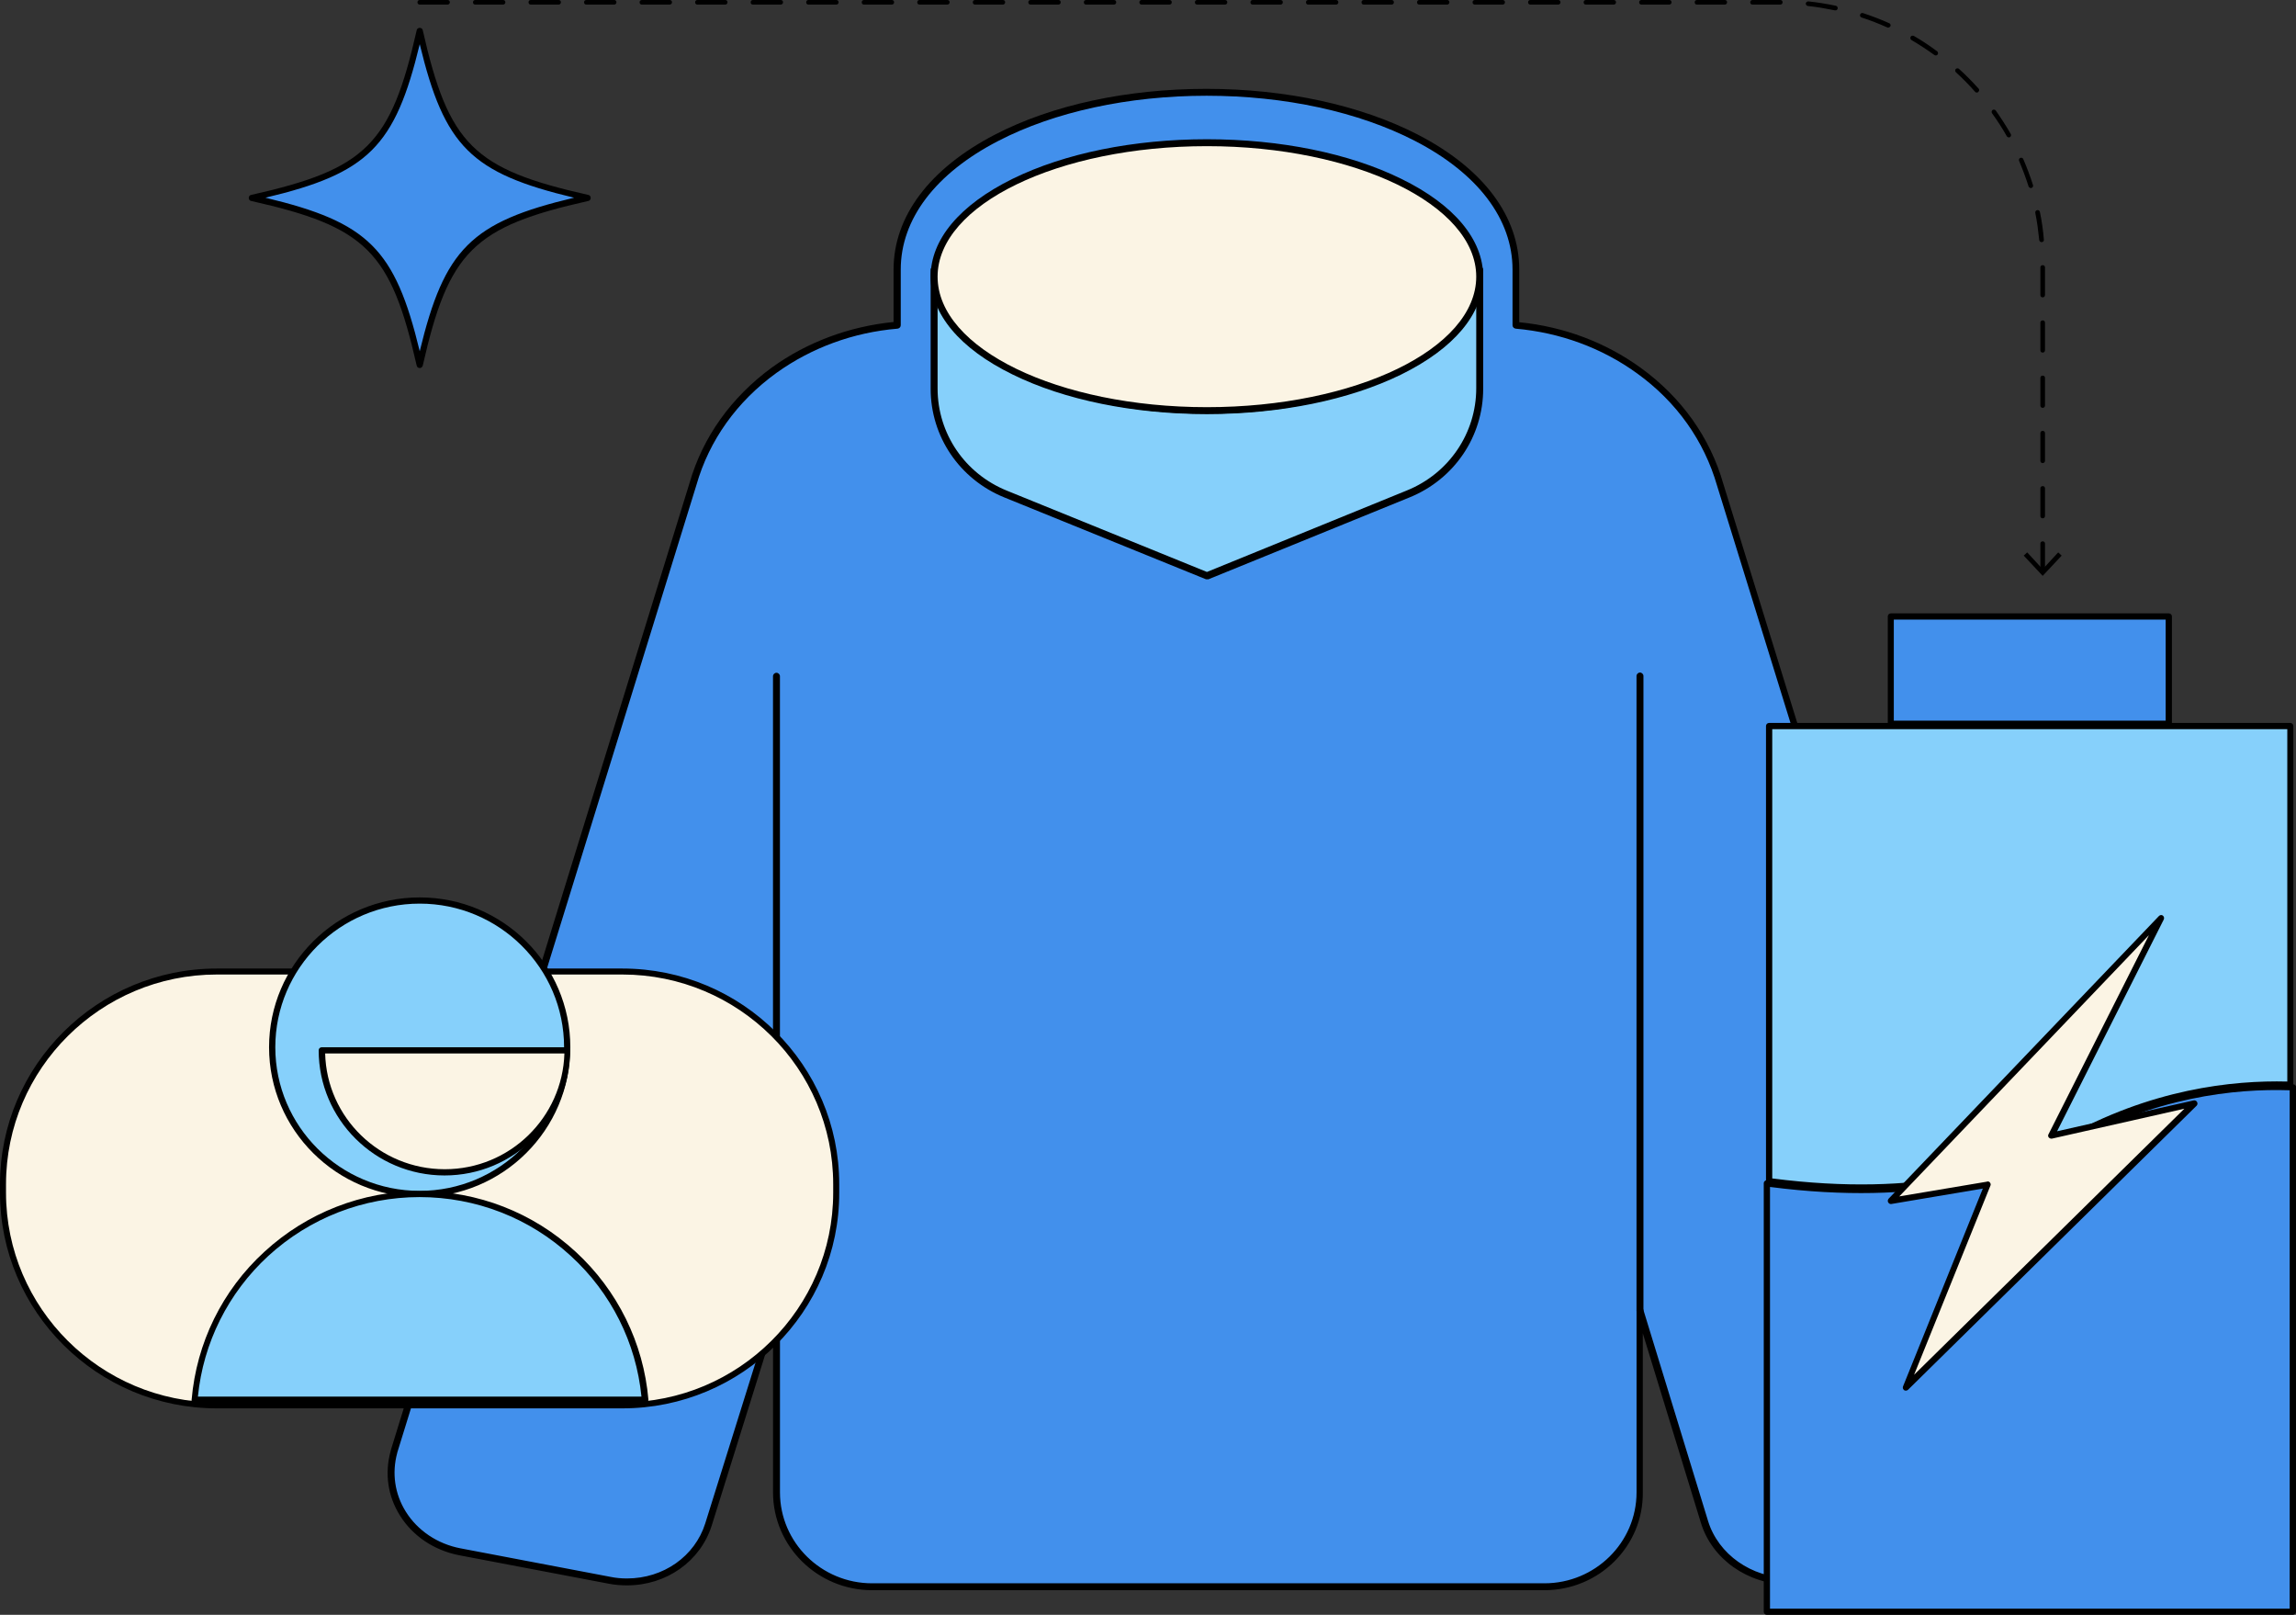 <svg width="128" height="90" viewBox="0 0 128 90" fill="none" xmlns="http://www.w3.org/2000/svg">
<rect x="0" y="0" width="128" height="90" fill="#333333" stroke="none"/>
<g clip-path="url(#clip0_1094_7919)">
<path d="M112.109 84.343C111.426 85.446 110.278 86.216 108.949 86.46L100.693 88.037C100.371 88.102 100.049 88.127 99.739 88.127C97.611 88.127 95.65 86.806 95.044 84.83L91.432 73.042V83.176C91.432 86.075 89.045 88.435 86.104 88.435H48.619C45.691 88.435 43.291 86.075 43.291 83.176V72.836L39.499 84.959C38.88 86.896 37.035 88.166 34.959 88.166C34.636 88.166 34.313 88.14 33.991 88.076L25.632 86.485C24.304 86.229 23.143 85.459 22.459 84.369C21.801 83.33 21.634 82.111 21.956 80.931L21.969 80.879L38.622 26.977C39.344 24.437 40.905 22.256 43.163 20.627C45.149 19.19 47.51 18.331 50.012 18.126V15.021C50.012 12.135 51.986 9.531 55.559 7.684C58.719 6.042 62.873 5.144 67.258 5.144C71.644 5.144 75.798 6.042 78.958 7.684C82.531 9.531 84.505 12.135 84.505 15.021V18.126C87.007 18.344 89.368 19.203 91.367 20.653C93.612 22.282 95.186 24.476 95.908 27.015L112.574 80.918L112.587 80.944C112.935 82.098 112.741 83.317 112.109 84.343Z" fill="#4290EC"/>
<path d="M86.102 88.627H48.617C45.573 88.627 43.096 86.177 43.096 83.176V74.094L39.678 85.023C39.045 87.024 37.149 88.358 34.956 88.358C34.621 88.358 34.286 88.332 33.95 88.268L25.591 86.678C24.211 86.408 23.012 85.613 22.302 84.471C21.619 83.394 21.438 82.124 21.773 80.892L21.786 80.854C21.786 80.841 21.786 80.841 21.786 80.828L38.439 26.926C39.175 24.36 40.774 22.128 43.044 20.473C45.005 19.062 47.353 18.19 49.816 17.946V15.021C49.816 12.058 51.829 9.39 55.466 7.504C58.653 5.849 62.832 4.952 67.256 4.952C71.681 4.952 75.86 5.862 79.046 7.504C82.697 9.39 84.696 12.058 84.696 15.021V17.959C87.186 18.203 89.521 19.088 91.468 20.499C93.739 22.141 95.338 24.386 96.073 26.964L112.739 80.841C112.739 80.854 112.752 80.867 112.752 80.867C113.101 82.072 112.92 83.342 112.236 84.433C111.527 85.574 110.327 86.383 108.947 86.639L100.691 88.217C100.356 88.281 100.021 88.307 99.698 88.307C97.441 88.307 95.441 86.896 94.822 84.869L91.585 74.312V83.163C91.623 86.177 89.147 88.627 86.102 88.627ZM43.289 72.644C43.302 72.644 43.302 72.644 43.315 72.644C43.406 72.657 43.483 72.734 43.483 72.836V83.176C43.483 85.972 45.792 88.243 48.617 88.243H86.102C88.927 88.243 91.236 85.972 91.236 83.176V73.042C91.236 72.952 91.301 72.862 91.404 72.849C91.494 72.836 91.585 72.888 91.61 72.978L95.222 84.766C95.79 86.626 97.647 87.935 99.724 87.935C100.034 87.935 100.33 87.909 100.653 87.845L108.908 86.267C110.185 86.023 111.282 85.279 111.94 84.228C112.559 83.24 112.726 82.085 112.417 80.982C112.417 80.969 112.404 80.969 112.404 80.956L95.725 27.067C95.003 24.565 93.468 22.397 91.262 20.807C89.314 19.396 86.979 18.536 84.503 18.318C84.4 18.305 84.322 18.228 84.322 18.126V15.021C84.322 12.212 82.387 9.659 78.879 7.851C75.744 6.234 71.629 5.336 67.269 5.336C62.909 5.336 58.782 6.234 55.66 7.851C52.151 9.659 50.216 12.212 50.216 15.021V18.126C50.216 18.228 50.139 18.305 50.036 18.318C47.572 18.523 45.237 19.383 43.289 20.781C41.084 22.372 39.536 24.54 38.826 27.028L22.16 80.918L22.147 80.956V80.969C21.838 82.098 22.006 83.265 22.625 84.253C23.282 85.305 24.392 86.049 25.669 86.293L34.028 87.883C34.337 87.948 34.647 87.973 34.956 87.973C36.982 87.973 38.736 86.742 39.316 84.907L43.109 72.785C43.135 72.695 43.212 72.644 43.289 72.644Z" fill="black"/>
<path d="M127.679 40.459V60.457C124.622 60.342 119.991 60.817 115.064 63.613C112.187 65.242 107.015 66.936 98.617 65.832V40.459H127.679Z" fill="#86D0FB"/>
<path d="M103.768 66.358C102.194 66.358 100.478 66.255 98.608 65.999C98.518 65.986 98.453 65.909 98.453 65.832V40.459C98.453 40.369 98.531 40.292 98.621 40.292H127.683C127.773 40.292 127.851 40.369 127.851 40.459V60.457C127.851 60.509 127.838 60.547 127.799 60.586C127.76 60.624 127.722 60.637 127.67 60.637C124.665 60.521 120.059 60.983 115.145 63.767C112.913 65.037 109.25 66.358 103.768 66.358ZM98.801 65.678C107.057 66.743 112.165 65.062 114.99 63.459C119.879 60.688 124.471 60.201 127.515 60.278V40.638H98.801V65.678Z" fill="black"/>
<path d="M127.812 60.599V89.82H98.492V65.948C102.917 66.551 109.792 66.756 115.132 63.729C120.111 60.907 124.768 60.47 127.812 60.599Z" fill="#4290EC"/>
<path d="M127.816 90H98.496C98.406 90 98.328 89.923 98.328 89.833V65.948C98.328 65.896 98.354 65.845 98.393 65.82C98.431 65.781 98.483 65.768 98.534 65.781C106.984 66.923 112.195 65.217 115.071 63.587C120.076 60.752 124.785 60.303 127.842 60.432C127.932 60.432 128.009 60.509 128.009 60.599V89.82C127.997 89.923 127.919 90 127.816 90ZM98.676 89.654H127.648V60.765C124.63 60.663 120.076 61.124 115.226 63.883C112.324 65.524 107.1 67.243 98.676 66.153V89.654Z" fill="black"/>
<path d="M120.911 34.353H105.406V40.331H120.911V34.353Z" fill="#4290EC"/>
<path d="M120.915 40.497H105.41C105.32 40.497 105.242 40.42 105.242 40.331V34.353C105.242 34.263 105.32 34.186 105.41 34.186H120.915C121.005 34.186 121.083 34.263 121.083 34.353V40.331C121.083 40.42 121.005 40.497 120.915 40.497ZM105.578 40.164H120.734V34.532H105.578V40.164Z" fill="black"/>
<path d="M120.486 51.17L105.406 66.936L110.811 66.025L106.245 77.339L122.33 61.497L114.371 63.292L120.486 51.17Z" fill="#FBF4E4"/>
<path d="M106.245 77.506C106.206 77.506 106.181 77.493 106.155 77.48C106.09 77.429 106.064 77.352 106.09 77.275L110.541 66.243L105.445 67.102C105.368 67.115 105.303 67.077 105.265 67.013C105.226 66.948 105.239 66.871 105.29 66.807L120.357 51.055C120.421 50.991 120.512 50.978 120.576 51.029C120.641 51.08 120.666 51.17 120.628 51.247L114.681 63.049L122.292 61.33C122.369 61.317 122.447 61.343 122.485 61.42C122.524 61.484 122.511 61.574 122.459 61.625L106.361 77.467C106.322 77.493 106.284 77.506 106.245 77.506ZM110.811 65.845C110.863 65.845 110.915 65.871 110.94 65.909C110.979 65.961 110.992 66.025 110.966 66.076L106.709 76.621L121.776 61.792L114.397 63.459C114.333 63.472 114.268 63.446 114.217 63.395C114.178 63.344 114.165 63.267 114.204 63.215L119.802 52.119L105.884 66.679L110.773 65.858C110.786 65.845 110.798 65.845 110.811 65.845Z" fill="black"/>
<path d="M32.763 11.019C26.262 12.482 24.856 13.867 23.386 20.345C21.915 13.88 20.522 12.482 14.008 11.019C20.509 9.557 21.915 8.171 23.386 1.693C24.869 8.171 26.262 9.57 32.763 11.019Z" fill="#4290EC"/>
<path d="M23.4 20.512C23.322 20.512 23.245 20.46 23.232 20.383C21.787 14.008 20.407 12.635 13.996 11.199C13.919 11.186 13.867 11.109 13.867 11.032C13.867 10.955 13.919 10.878 13.996 10.865C20.407 9.428 21.787 8.056 23.232 1.68C23.245 1.603 23.322 1.552 23.4 1.552C23.477 1.552 23.555 1.603 23.567 1.68C25.012 8.056 26.392 9.428 32.803 10.865C32.881 10.878 32.932 10.955 32.932 11.032C32.932 11.109 32.881 11.186 32.803 11.199C26.392 12.635 25.012 14.008 23.567 20.383C23.542 20.46 23.477 20.512 23.4 20.512ZM14.796 11.019C20.536 12.392 22.02 13.867 23.4 19.575C24.78 13.867 26.263 12.379 32.004 11.019C26.263 9.647 24.78 8.171 23.4 2.463C22.02 8.171 20.523 9.659 14.796 11.019Z" fill="black"/>
<path d="M67.286 22.885C58.889 22.885 52.078 19.37 52.078 15.021V21.653C52.078 24.232 53.652 26.554 56.064 27.529L67.286 32.082L78.509 27.516C80.921 26.541 82.495 24.219 82.495 21.641V15.009C82.482 19.357 75.671 22.885 67.286 22.885Z" fill="#86D0FB"/>
<path d="M67.285 32.288C67.259 32.288 67.233 32.288 67.207 32.275L55.985 27.721C53.495 26.707 51.883 24.334 51.883 21.666V15.034C51.883 14.931 51.973 14.842 52.076 14.842C52.179 14.842 52.27 14.931 52.27 15.034C52.27 19.267 59.003 22.705 67.285 22.705C75.553 22.705 82.287 19.267 82.299 15.034C82.299 14.931 82.39 14.842 82.493 14.842C82.596 14.842 82.686 14.931 82.686 15.034V21.666C82.686 24.334 81.074 26.707 78.584 27.721L67.362 32.288C67.323 32.275 67.31 32.288 67.285 32.288ZM52.27 16.83V21.653C52.27 24.168 53.792 26.399 56.14 27.349L67.285 31.877L78.43 27.336C80.777 26.387 82.299 24.142 82.299 21.64V16.804C81.654 18.292 80.223 19.639 78.12 20.742C75.218 22.243 71.374 23.064 67.285 23.064C63.196 23.064 59.339 22.243 56.436 20.742C54.334 19.665 52.902 18.318 52.27 16.83Z" fill="black"/>
<path d="M67.286 22.885C75.686 22.885 82.495 19.542 82.495 15.419C82.495 11.296 75.686 7.953 67.286 7.953C58.887 7.953 52.078 11.296 52.078 15.419C52.078 19.542 58.887 22.885 67.286 22.885Z" fill="#FBF4E4"/>
<path d="M67.285 23.077C63.196 23.077 59.339 22.295 56.449 20.871C53.508 19.434 51.883 17.497 51.883 15.419C51.883 13.341 53.508 11.417 56.449 9.967C59.352 8.543 63.196 7.761 67.285 7.761C71.374 7.761 75.231 8.543 78.12 9.967C81.061 11.404 82.686 13.341 82.686 15.419C82.686 17.497 81.061 19.422 78.12 20.871C75.218 22.295 71.374 23.077 67.285 23.077ZM67.285 8.146C59.003 8.146 52.27 11.404 52.27 15.419C52.27 19.434 59.003 22.693 67.285 22.693C75.566 22.693 82.299 19.434 82.299 15.419C82.299 11.417 75.553 8.146 67.285 8.146Z" fill="black"/>
<path d="M43.287 73.029C43.184 73.029 43.094 72.939 43.094 72.836V37.688C43.094 37.586 43.184 37.496 43.287 37.496C43.39 37.496 43.481 37.586 43.481 37.688V72.836C43.481 72.939 43.39 73.029 43.287 73.029Z" fill="black"/>
<path d="M91.428 73.234C91.325 73.234 91.234 73.144 91.234 73.041V37.675C91.234 37.573 91.325 37.483 91.428 37.483C91.531 37.483 91.621 37.573 91.621 37.675V73.041C91.621 73.144 91.531 73.234 91.428 73.234Z" fill="black"/>
<path d="M12.083 78.327H34.696C41.274 78.327 46.614 73.016 46.614 66.474V65.999C46.614 59.457 41.274 54.146 34.696 54.146H12.083C5.504 54.146 0.164 59.457 0.164 65.999V66.474C0.164 73.016 5.504 78.327 12.083 78.327Z" fill="#FBF4E4"/>
<path d="M34.699 78.493H12.087C5.431 78.493 0 73.106 0 66.474V65.999C0 59.367 5.431 53.98 12.087 53.98H34.699C41.368 53.98 46.786 59.38 46.786 65.999V66.474C46.799 73.106 41.368 78.493 34.699 78.493ZM12.087 54.313C5.611 54.313 0.335 59.56 0.335 65.999V66.474C0.335 72.913 5.611 78.16 12.087 78.16H34.699C41.175 78.16 46.45 72.913 46.45 66.474V65.999C46.45 59.56 41.175 54.313 34.699 54.313H12.087Z" fill="black"/>
<path d="M23.394 66.551C27.939 66.551 31.624 62.887 31.624 58.367C31.624 53.847 27.939 50.183 23.394 50.183C18.849 50.183 15.164 53.847 15.164 58.367C15.164 62.887 18.849 66.551 23.394 66.551Z" fill="#86D0FB"/>
<path d="M23.398 66.718C18.767 66.718 15 62.972 15 58.367C15 53.761 18.767 50.016 23.398 50.016C28.028 50.016 31.795 53.761 31.795 58.367C31.795 62.972 28.028 66.718 23.398 66.718ZM23.398 50.362C18.96 50.362 15.348 53.954 15.348 58.367C15.348 62.779 18.96 66.371 23.398 66.371C27.835 66.371 31.447 62.779 31.447 58.367C31.447 53.954 27.835 50.362 23.398 50.362Z" fill="black"/>
<path d="M17.945 58.533C17.945 62.292 21.003 65.332 24.782 65.332C28.561 65.332 31.619 62.292 31.619 58.533H17.945Z" fill="#FBF4E4"/>
<path d="M24.783 65.512C20.913 65.512 17.766 62.382 17.766 58.533C17.766 58.444 17.843 58.367 17.933 58.367H31.607C31.697 58.367 31.774 58.444 31.774 58.533C31.8 62.382 28.653 65.512 24.783 65.512ZM18.127 58.713C18.217 62.292 21.171 65.165 24.796 65.165C28.421 65.165 31.361 62.279 31.465 58.713H18.127Z" fill="black"/>
<path d="M10.852 78.019H35.954C35.412 71.592 29.994 66.551 23.403 66.551C16.798 66.551 11.393 71.592 10.852 78.019Z" fill="#86D0FB"/>
<path d="M35.954 78.186H10.852C10.801 78.186 10.762 78.16 10.723 78.134C10.684 78.096 10.672 78.057 10.684 78.006C10.955 74.85 12.387 71.913 14.748 69.758C17.108 67.59 20.191 66.384 23.416 66.384C26.641 66.384 29.711 67.577 32.084 69.758C34.432 71.913 35.877 74.85 36.148 78.006C36.148 78.057 36.135 78.096 36.109 78.134C36.045 78.16 36.006 78.186 35.954 78.186ZM11.033 77.839H35.761C35.464 74.838 34.071 72.054 31.826 70.001C29.53 67.885 26.538 66.718 23.39 66.718C20.256 66.718 17.263 67.885 14.954 70.001C12.723 72.054 11.329 74.838 11.033 77.839Z" fill="black"/>
<path d="M113.878 31.941C113.801 31.941 113.749 31.89 113.749 31.813V30.299C113.749 30.222 113.801 30.171 113.878 30.171C113.956 30.171 114.007 30.222 114.007 30.299V31.813C114.007 31.89 113.956 31.941 113.878 31.941ZM113.878 28.888C113.801 28.888 113.749 28.837 113.749 28.76V27.221C113.749 27.144 113.801 27.092 113.878 27.092C113.956 27.092 114.007 27.144 114.007 27.221V28.76C114.007 28.824 113.956 28.888 113.878 28.888ZM113.878 25.81C113.801 25.81 113.749 25.758 113.749 25.681V24.142C113.749 24.065 113.801 24.014 113.878 24.014C113.956 24.014 114.007 24.065 114.007 24.142V25.681C114.007 25.745 113.956 25.81 113.878 25.81ZM113.878 22.731C113.801 22.731 113.749 22.68 113.749 22.603V21.063C113.749 20.986 113.801 20.935 113.878 20.935C113.956 20.935 114.007 20.986 114.007 21.063V22.603C114.007 22.667 113.956 22.731 113.878 22.731ZM113.878 19.652C113.801 19.652 113.749 19.601 113.749 19.524V17.985C113.749 17.908 113.801 17.856 113.878 17.856C113.956 17.856 114.007 17.908 114.007 17.985V19.524C114.007 19.588 113.956 19.652 113.878 19.652ZM113.878 16.573C113.801 16.573 113.749 16.522 113.749 16.445V14.906C113.749 14.829 113.801 14.778 113.878 14.778C113.956 14.778 114.007 14.829 114.007 14.906V16.445C114.007 16.509 113.956 16.573 113.878 16.573ZM113.814 13.495C113.749 13.495 113.698 13.444 113.685 13.379C113.633 12.879 113.569 12.366 113.466 11.866C113.453 11.802 113.491 11.725 113.569 11.712C113.633 11.699 113.711 11.738 113.723 11.814C113.827 12.315 113.904 12.841 113.943 13.354C113.956 13.431 113.904 13.495 113.814 13.495C113.827 13.495 113.827 13.495 113.814 13.495ZM113.22 10.48C113.169 10.48 113.117 10.442 113.091 10.39C112.937 9.903 112.756 9.428 112.563 8.967C112.537 8.903 112.563 8.826 112.627 8.8C112.692 8.774 112.769 8.8 112.795 8.864C113.001 9.339 113.182 9.826 113.337 10.314C113.362 10.378 113.324 10.455 113.246 10.48C113.246 10.48 113.233 10.48 113.22 10.48ZM111.995 7.658C111.956 7.658 111.905 7.633 111.879 7.594C111.634 7.158 111.35 6.722 111.053 6.311C111.015 6.26 111.028 6.17 111.079 6.132C111.144 6.093 111.221 6.106 111.26 6.157C111.556 6.581 111.84 7.017 112.098 7.466C112.137 7.53 112.111 7.607 112.047 7.645C112.034 7.658 112.021 7.658 111.995 7.658ZM110.202 5.157C110.163 5.157 110.125 5.144 110.112 5.118C109.776 4.733 109.415 4.374 109.041 4.028C108.989 3.977 108.989 3.9 109.028 3.848C109.08 3.797 109.157 3.797 109.209 3.836C109.596 4.182 109.957 4.554 110.305 4.939C110.357 4.99 110.344 5.067 110.292 5.118C110.266 5.157 110.228 5.157 110.202 5.157ZM107.919 3.092C107.893 3.092 107.867 3.079 107.841 3.066C107.429 2.771 107.003 2.489 106.564 2.232C106.5 2.194 106.487 2.117 106.513 2.052C106.551 1.988 106.629 1.975 106.693 2.001C107.145 2.258 107.583 2.553 107.996 2.861C108.048 2.899 108.061 2.989 108.022 3.04C107.996 3.066 107.957 3.092 107.919 3.092ZM105.262 1.539C105.249 1.539 105.223 1.539 105.21 1.527C104.746 1.321 104.268 1.129 103.778 0.975C103.714 0.949 103.675 0.885 103.701 0.808C103.727 0.744 103.791 0.706 103.868 0.731C104.359 0.898 104.849 1.078 105.326 1.296C105.391 1.321 105.416 1.398 105.391 1.462C105.352 1.514 105.3 1.539 105.262 1.539ZM102.321 0.577C102.308 0.577 102.308 0.577 102.295 0.577C101.792 0.475 101.289 0.385 100.785 0.334C100.721 0.321 100.669 0.269 100.669 0.192C100.682 0.128 100.747 0.077 100.811 0.077C101.327 0.128 101.843 0.218 102.346 0.321C102.411 0.334 102.462 0.398 102.449 0.475C102.437 0.539 102.385 0.577 102.321 0.577ZM99.251 0.257H97.703C97.625 0.257 97.573 0.205 97.573 0.128C97.573 0.051 97.625 0 97.703 0H99.251C99.328 0 99.379 0.051 99.379 0.128C99.379 0.205 99.315 0.257 99.251 0.257ZM96.155 0.257H94.607C94.529 0.257 94.478 0.205 94.478 0.128C94.478 0.051 94.529 0 94.607 0H96.155C96.232 0 96.284 0.051 96.284 0.128C96.284 0.205 96.219 0.257 96.155 0.257ZM93.059 0.257H91.511C91.433 0.257 91.382 0.205 91.382 0.128C91.382 0.051 91.433 0 91.511 0H93.059C93.136 0 93.188 0.051 93.188 0.128C93.188 0.205 93.123 0.257 93.059 0.257ZM89.963 0.257H88.415C88.338 0.257 88.286 0.205 88.286 0.128C88.286 0.051 88.338 0 88.415 0H89.963C90.04 0 90.092 0.051 90.092 0.128C90.092 0.205 90.027 0.257 89.963 0.257ZM86.867 0.257H85.319C85.242 0.257 85.19 0.205 85.19 0.128C85.19 0.051 85.242 0 85.319 0H86.867C86.945 0 86.996 0.051 86.996 0.128C86.996 0.205 86.932 0.257 86.867 0.257ZM83.771 0.257H82.223C82.146 0.257 82.094 0.205 82.094 0.128C82.094 0.051 82.146 0 82.223 0H83.771C83.849 0 83.9 0.051 83.9 0.128C83.9 0.205 83.836 0.257 83.771 0.257ZM80.675 0.257H79.127C79.05 0.257 78.999 0.205 78.999 0.128C78.999 0.051 79.05 0 79.127 0H80.675C80.753 0 80.804 0.051 80.804 0.128C80.804 0.205 80.74 0.257 80.675 0.257ZM77.58 0.257H76.032C75.954 0.257 75.903 0.205 75.903 0.128C75.903 0.051 75.954 0 76.032 0H77.58C77.657 0 77.709 0.051 77.709 0.128C77.709 0.205 77.644 0.257 77.58 0.257ZM74.484 0.257H72.936C72.858 0.257 72.807 0.205 72.807 0.128C72.807 0.051 72.858 0 72.936 0H74.484C74.561 0 74.613 0.051 74.613 0.128C74.613 0.205 74.548 0.257 74.484 0.257ZM71.388 0.257H69.84C69.763 0.257 69.711 0.205 69.711 0.128C69.711 0.051 69.763 0 69.84 0H71.388C71.465 0 71.517 0.051 71.517 0.128C71.517 0.205 71.452 0.257 71.388 0.257ZM68.292 0.257H66.744C66.667 0.257 66.615 0.205 66.615 0.128C66.615 0.051 66.667 0 66.744 0H68.292C68.37 0 68.421 0.051 68.421 0.128C68.421 0.205 68.357 0.257 68.292 0.257ZM65.196 0.257H63.648C63.571 0.257 63.519 0.205 63.519 0.128C63.519 0.051 63.571 0 63.648 0H65.196C65.274 0 65.325 0.051 65.325 0.128C65.325 0.205 65.261 0.257 65.196 0.257ZM62.1 0.257H60.553C60.475 0.257 60.423 0.205 60.423 0.128C60.423 0.051 60.475 0 60.553 0H62.1C62.178 0 62.229 0.051 62.229 0.128C62.229 0.205 62.165 0.257 62.1 0.257ZM59.005 0.257H57.457C57.379 0.257 57.328 0.205 57.328 0.128C57.328 0.051 57.379 0 57.457 0H59.005C59.082 0 59.134 0.051 59.134 0.128C59.134 0.205 59.069 0.257 59.005 0.257ZM55.909 0.257H54.361C54.283 0.257 54.232 0.205 54.232 0.128C54.232 0.051 54.283 0 54.361 0H55.909C55.986 0 56.038 0.051 56.038 0.128C56.038 0.205 55.973 0.257 55.909 0.257ZM52.813 0.257H51.265C51.188 0.257 51.136 0.205 51.136 0.128C51.136 0.051 51.188 0 51.265 0H52.813C52.89 0 52.942 0.051 52.942 0.128C52.942 0.205 52.877 0.257 52.813 0.257ZM49.717 0.257H48.169C48.092 0.257 48.04 0.205 48.04 0.128C48.04 0.051 48.092 0 48.169 0H49.717C49.794 0 49.846 0.051 49.846 0.128C49.846 0.205 49.782 0.257 49.717 0.257ZM46.621 0.257H45.073C44.996 0.257 44.944 0.205 44.944 0.128C44.944 0.051 44.996 0 45.073 0H46.621C46.699 0 46.75 0.051 46.75 0.128C46.75 0.205 46.686 0.257 46.621 0.257ZM43.525 0.257H41.977C41.9 0.257 41.849 0.205 41.849 0.128C41.849 0.051 41.9 0 41.977 0H43.525C43.603 0 43.654 0.051 43.654 0.128C43.654 0.205 43.59 0.257 43.525 0.257ZM40.429 0.257H38.882C38.804 0.257 38.753 0.205 38.753 0.128C38.753 0.051 38.804 0 38.882 0H40.429C40.507 0 40.559 0.051 40.559 0.128C40.559 0.205 40.494 0.257 40.429 0.257ZM37.334 0.257H35.786C35.708 0.257 35.657 0.205 35.657 0.128C35.657 0.051 35.708 0 35.786 0H37.334C37.411 0 37.463 0.051 37.463 0.128C37.463 0.205 37.398 0.257 37.334 0.257ZM34.238 0.257H32.69C32.612 0.257 32.561 0.205 32.561 0.128C32.561 0.051 32.612 0 32.69 0H34.238C34.315 0 34.367 0.051 34.367 0.128C34.367 0.205 34.302 0.257 34.238 0.257ZM31.142 0.257H29.594C29.517 0.257 29.465 0.205 29.465 0.128C29.465 0.051 29.517 0 29.594 0H31.142C31.219 0 31.271 0.051 31.271 0.128C31.271 0.205 31.206 0.257 31.142 0.257ZM28.046 0.257H26.498C26.421 0.257 26.369 0.205 26.369 0.128C26.369 0.051 26.421 0 26.498 0H28.046C28.124 0 28.175 0.051 28.175 0.128C28.175 0.205 28.111 0.257 28.046 0.257ZM24.95 0.257H23.402C23.325 0.257 23.273 0.205 23.273 0.128C23.273 0.051 23.325 0 23.402 0H24.95C25.028 0 25.079 0.051 25.079 0.128C25.079 0.205 25.015 0.257 24.95 0.257Z" fill="black"/>
<path d="M112.82 30.966L113.014 30.787L113.878 31.723L114.742 30.787L114.936 30.966L113.878 32.095L112.82 30.966Z" fill="black"/>
</g>
<defs>
<clipPath id="clip0_1094_7919">
<rect width="128" height="90" fill="white"/>
</clipPath>
</defs>
</svg>
